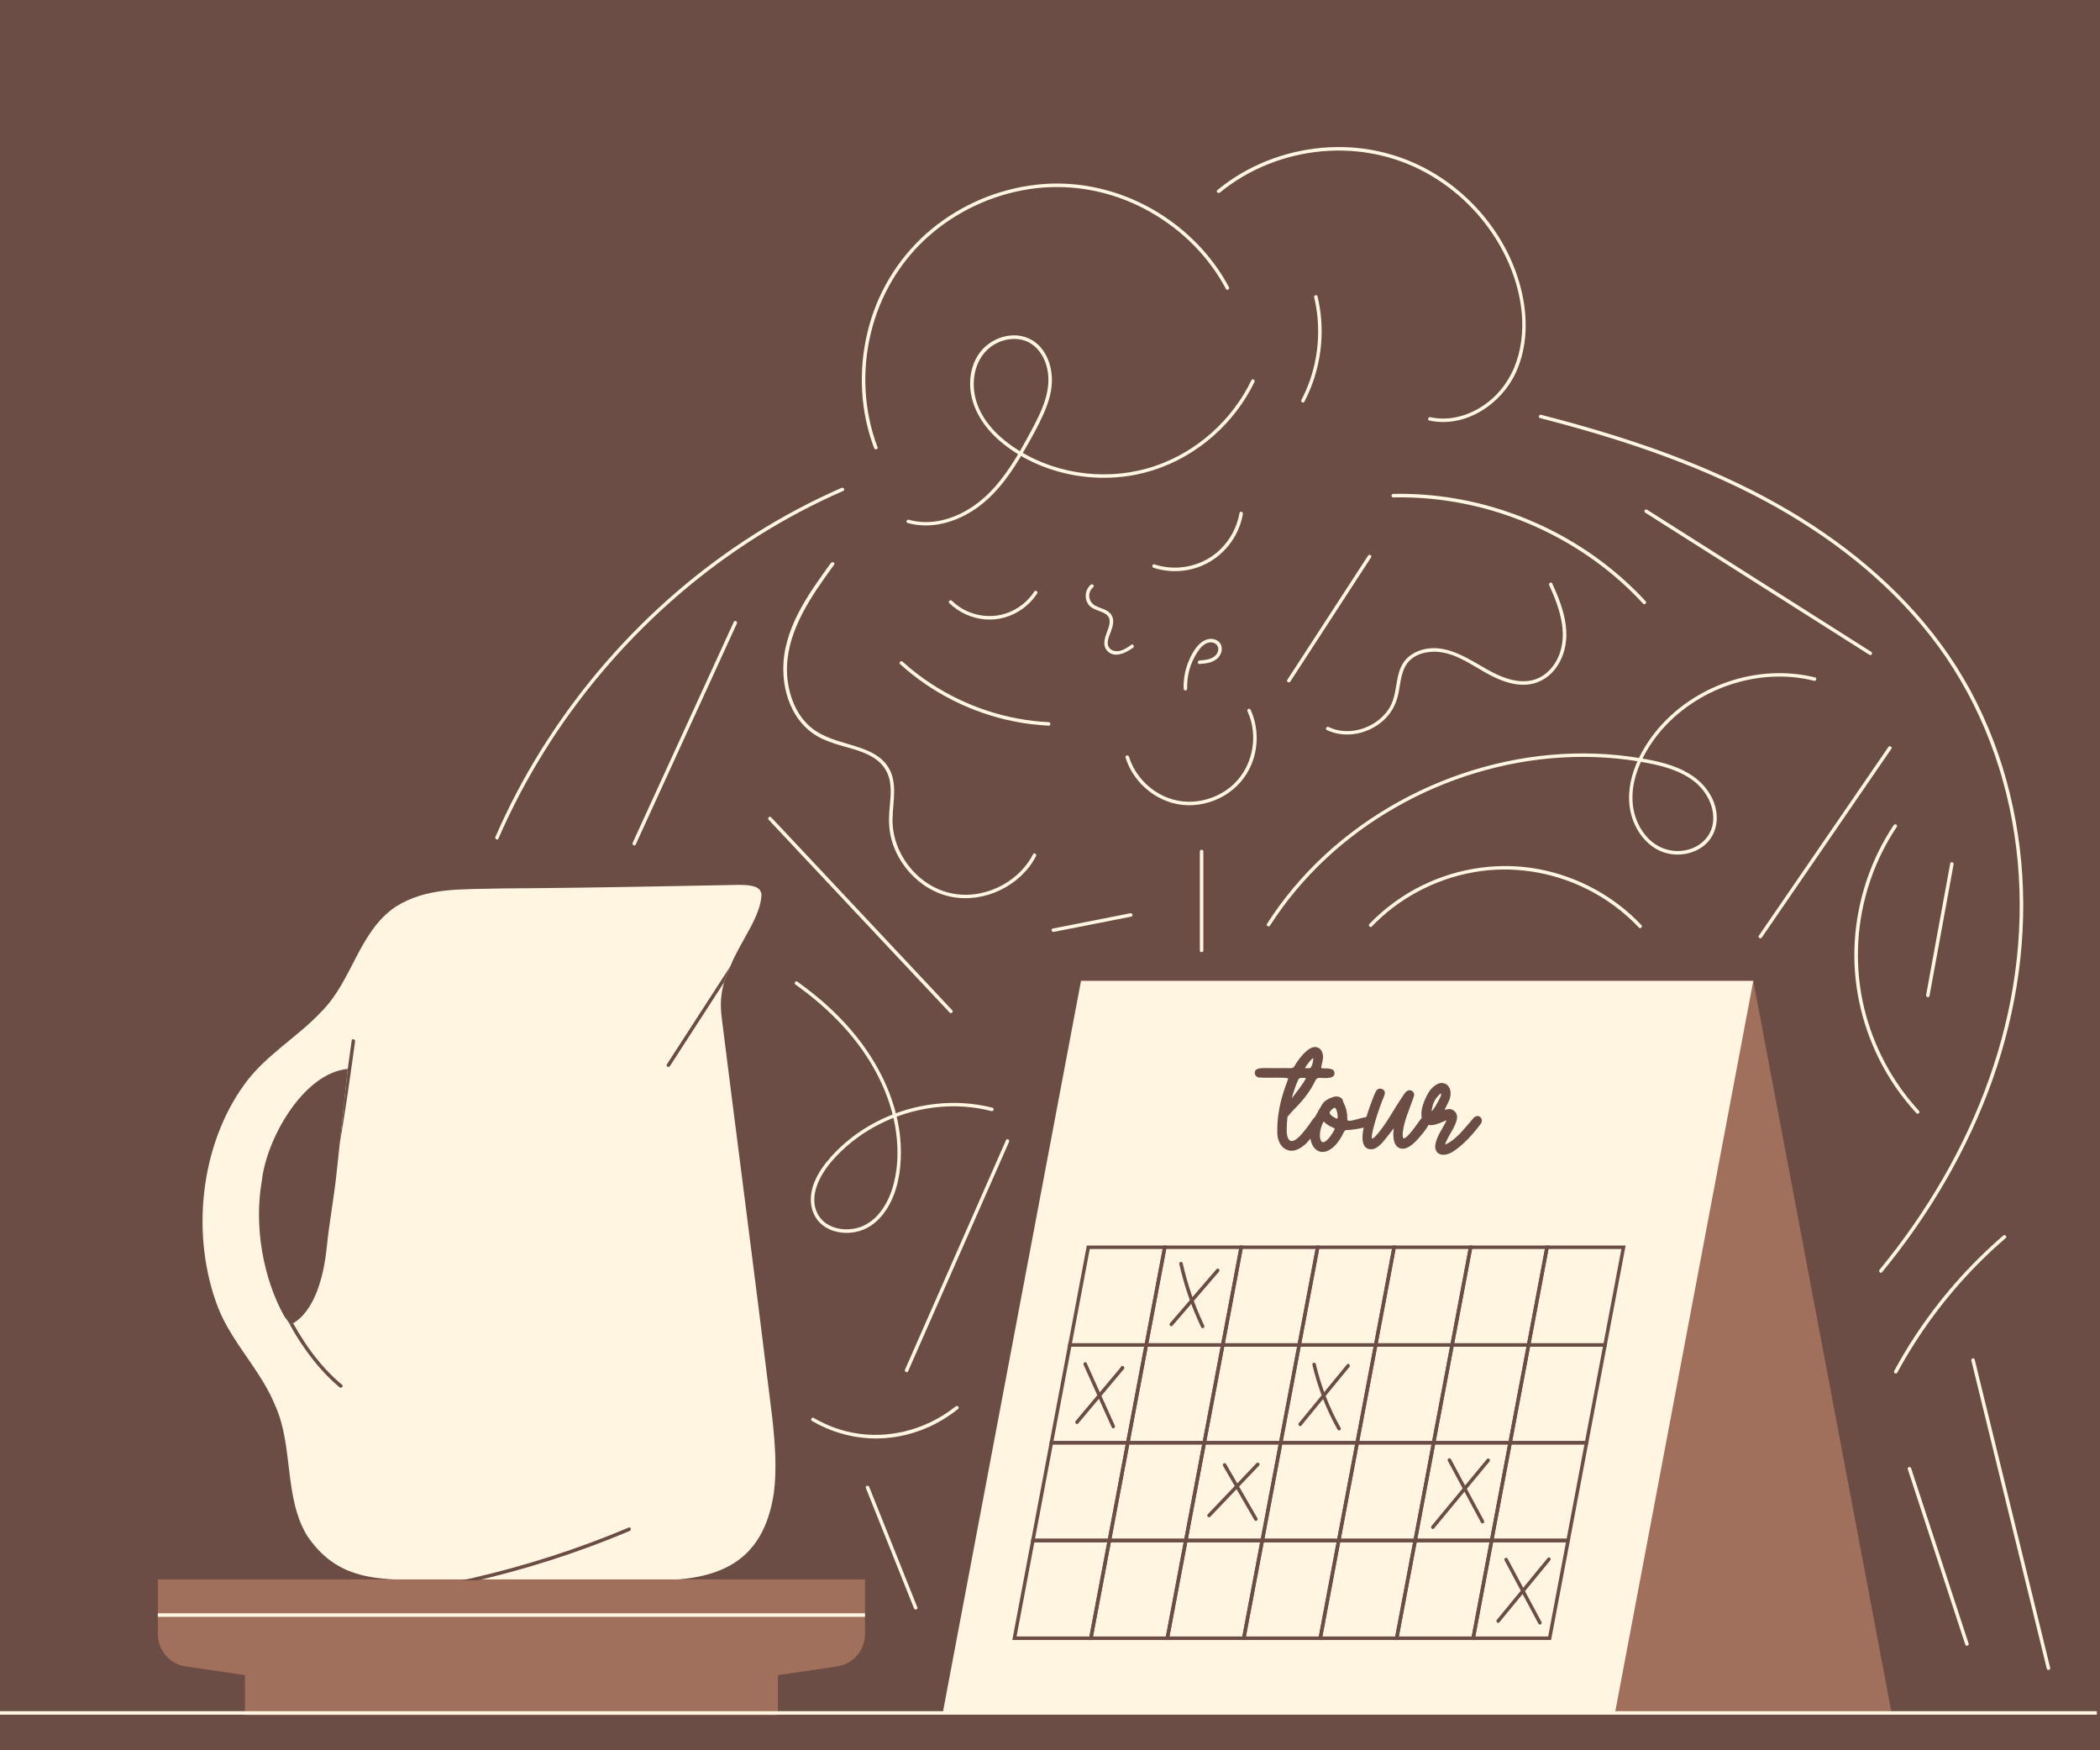 <?xml version="1.0" encoding="UTF-8"?>
<svg xmlns="http://www.w3.org/2000/svg" xmlns:xlink="http://www.w3.org/1999/xlink" version="1.1" viewBox="0 0 600 500">
  <defs>
    <style>
      .cls-1, .cls-2, .cls-3 {
        fill: none;
      }

      .cls-2 {
        stroke: #6b4d45;
      }

      .cls-2, .cls-3 {
        stroke-miterlimit: 10;
      }

      .cls-4 {
        fill: #fff5e0;
      }

      .cls-3 {
        stroke: #fff5e0;
      }

      .cls-5 {
        clip-path: url(#clippath-1);
      }

      .cls-6 {
        fill: #a1705c;
      }

      .cls-7 {
        fill: #6b4d45;
      }

      .cls-8 {
        clip-path: url(#clippath);
      }
    </style>
    <clipPath id="clippath">
      <path class="cls-1" d="M45.09,450.52v15.61c0,4.64,3.41,8.59,8,9.26l16.89,2.48v11.46h152.28v-11.46l16.89-2.48c4.6-.68,8-4.62,8-9.26v-15.61H45.09Z"/>
    </clipPath>
    <clipPath id="clippath-1">
      <path class="cls-1" d="M221.11,426.36c.88-6.67.32-14.08-.43-21.07-4.66-38.25-11.95-94.05-14.38-113.79-.83-5.72-.18-10.1,2.45-15.68,2.98-7.2,8.66-14.03,8.82-20.34-.27-2.16-2.53-2.69-6.42-2.7-10.26.17-32.13.64-45.81.8-7.26.1-14.61.17-21.89.22-12.18.31-21.53-.33-30.44,5.24-10.47,7.1-12.33,20.99-21,29.76-6.89,7.44-16.14,12.6-22.15,20.93-12.79,17.61-15.44,43.49-7.51,63.93,3.97,10,12.27,17.92,16.25,27.8,5.3,11.6,2.44,26.14,9.14,37.24,9.88,14.6,23.2,12.35,42.14,12.77,5.89,0,11.91,0,17.89,0,12.31,0,26.62.04,38.27-.04,19.59.31,32.03-5.2,35.05-24.85l.03-.2ZM81.32,376.18c-6.18-10.91-8.78-26.1-6.53-38.71,1.26-11.98,11.79-30.9,24.55-32.12,0,0,.01.33-3.27,30.61-.72,6.61-2.03,13.5-2.66,19.91-1.99,20.15-10.46,22.48-10.46,22.48l-1.62-2.17Z"/>
    </clipPath>
  </defs>
  <!-- Generator: Adobe Illustrator 28.6.0, SVG Export Plug-In . SVG Version: 1.2.0 Build 709)  -->
  <g>
    <g id="Fond_Couleur">
      <rect class="cls-7" x="-.12" width="600.23" height="500.12"/>
    </g>
    <g id="Illustrations">
      <path class="cls-4" d="M221.11,426.36c.88-6.67.32-14.08-.43-21.07-4.66-38.25-11.95-94.05-14.38-113.79-.83-5.72-.18-10.1,2.45-15.68,2.98-7.2,8.66-14.03,8.82-20.34-.27-2.16-2.53-2.69-6.42-2.7-10.26.17-32.13.64-45.81.8-7.26.1-14.61.17-21.89.22-12.18.31-21.53-.33-30.44,5.24-10.47,7.1-12.33,20.99-21,29.76-6.89,7.44-16.14,12.6-22.15,20.93-12.79,17.61-15.44,43.49-7.51,63.93,3.97,10,12.27,17.92,16.25,27.8,5.3,11.6,2.44,26.14,9.14,37.24,9.88,14.6,23.2,12.35,42.14,12.77,5.89,0,11.91,0,17.89,0,12.31,0,26.62.04,38.27-.04,19.59.31,32.03-5.2,35.05-24.85l.03-.2ZM81.32,376.18c-6.18-10.91-8.78-26.1-6.53-38.71,1.26-11.98,11.79-30.9,24.55-32.12,0,0,.01.33-3.27,30.61-.72,6.61-2.03,13.5-2.66,19.91-1.99,20.15-10.46,22.48-10.46,22.48l-1.62-2.17Z"/>
      <path class="cls-6" d="M45.09,451.18v15.61c0,4.64,3.41,8.59,8,9.26l16.89,2.48v11.46h152.28v-11.46l16.89-2.48c4.6-.68,8-4.62,8-9.26v-15.61H45.09Z"/>
      <g class="cls-8">
        <line class="cls-3" x1="39.52" y1="461.37" x2="253.91" y2="461.37"/>
      </g>
      <g class="cls-5">
        <g>
          <path class="cls-7" d="M78.09,368.59c3.38,8.15,7.82,16.03,13.71,22.64,1.62,1.82,3.35,3.52,5.23,5.07.49.41,1.2-.3.71-.71-6.69-5.53-11.7-12.96-15.62-20.63-1.11-2.17-2.13-4.39-3.07-6.64-.24-.59-1.21-.33-.96.27h0Z"/>
          <path class="cls-7" d="M213.3,268.87c-5.92,9.14-11.83,18.29-17.75,27.43-1.67,2.58-3.34,5.16-5.01,7.75-.35.54.51,1.04.86.5,5.92-9.14,11.83-18.29,17.75-27.43,1.67-2.58,3.34-5.16,5.01-7.75.35-.54-.51-1.04-.86-.5h0Z"/>
          <path class="cls-7" d="M122.74,454.32c15.26-2.76,30.28-6.82,44.85-12.14,4.14-1.51,8.24-3.13,12.31-4.84.58-.25.33-1.21-.27-.96-14.29,6.02-29.1,10.81-44.21,14.31-4.29.99-8.61,1.88-12.95,2.67-.63.11-.36,1.08.27.96h0Z"/>
          <path class="cls-7" d="M100.49,297.24c-1.35,9.73-2.71,19.47-4.37,29.15-.48,2.78-.98,5.56-1.5,8.33-.12.63.84.9.96.27,1.84-9.67,3.33-19.41,4.71-29.16.39-2.78.78-5.55,1.16-8.33.09-.63-.88-.9-.96-.27h0Z"/>
        </g>
      </g>
      <path class="cls-7" d="M389.39,362.2c-4.25,4.94-8.5,9.87-12.75,14.81-.42.49.29,1.2.71.71,4.25-4.94,8.5-9.87,12.75-14.81.42-.49-.29-1.2-.71-.71h0Z"/>
      <path class="cls-7" d="M379.18,360.83c1.35,5.99,3.36,11.8,6,17.34.28.58,1.14.07.86-.5-2.6-5.46-4.57-11.2-5.9-17.1-.14-.63-1.11-.36-.96.27h0Z"/>
      <path class="cls-7" d="M387.7,430.08c4.46-4.67,8.92-9.35,13.37-14.02.44-.47-.26-1.17-.71-.71-4.46,4.67-8.92,9.35-13.37,14.02-.44.47.26,1.17.71.71h0Z"/>
      <path class="cls-7" d="M391.17,416.11c2.87,4.96,5.73,9.91,8.6,14.87.32.56,1.19.05.86-.5-2.87-4.96-5.73-9.91-8.6-14.87-.32-.56-1.19-.05-.86.5h0Z"/>
      <path class="cls-7" d="M480.14,441.34c-4.64,5.65-9.29,11.3-13.93,16.95-.41.49.3,1.2.71.71,4.64-5.65,9.29-11.3,13.93-16.95.41-.49-.3-1.2-.71-.71h0Z"/>
      <path class="cls-7" d="M468.33,442.04c3.1,5.78,6.19,11.57,9.29,17.35.3.57,1.17.06.86-.5-3.1-5.78-6.19-11.57-9.29-17.35-.3-.57-1.17-.06-.86.5h0Z"/>
      <path class="cls-7" d="M363.62,389.74c.64,0,.64-1,0-1s-.64,1,0,1h0Z"/>
      <path class="cls-7" d="M363.3,388.91c-4.17,4.97-8.34,9.93-12.51,14.9-.41.49.29,1.2.71.71,4.17-4.97,8.34-9.93,12.51-14.9.41-.49-.29-1.2-.71-.71h0Z"/>
      <path class="cls-7" d="M352.96,388.45c2.57,5.72,5.15,11.44,7.72,17.16.26.59,1.13.08.86-.5-2.57-5.72-5.15-11.44-7.72-17.16-.26-.59-1.13-.08-.86.5h0Z"/>
      <polygon class="cls-6" points="308.86 280.21 500.94 280.21 540.45 489.31 348.37 489.31 308.86 280.21"/>
      <line class="cls-3" y1="489.33" x2="599.1" y2="489.33"/>
      <polygon class="cls-4" points="500.94 280.21 308.86 280.21 269.36 489.31 461.43 489.31 500.94 280.21"/>
      <g>
        <polygon class="cls-2" points="327.51 384.22 305.67 384.22 310.94 356.3 332.79 356.3 327.51 384.22"/>
        <polygon class="cls-2" points="349.36 384.22 327.51 384.22 332.79 356.3 354.63 356.3 349.36 384.22"/>
        <polygon class="cls-2" points="371.2 384.22 349.36 384.22 354.63 356.3 376.48 356.3 371.2 384.22"/>
        <polygon class="cls-2" points="393.05 384.22 371.2 384.22 376.48 356.3 398.32 356.3 393.05 384.22"/>
        <polygon class="cls-2" points="414.89 384.22 393.05 384.22 398.32 356.3 420.17 356.3 414.89 384.22"/>
        <polygon class="cls-2" points="436.74 384.22 414.89 384.22 420.17 356.3 442.01 356.3 436.74 384.22"/>
        <polygon class="cls-2" points="458.58 384.22 436.74 384.22 442.01 356.3 463.86 356.3 458.58 384.22"/>
        <polygon class="cls-2" points="322.23 412.14 300.39 412.14 305.67 384.22 327.51 384.22 322.23 412.14"/>
        <polygon class="cls-2" points="344.08 412.14 322.23 412.14 327.51 384.22 349.36 384.22 344.08 412.14"/>
        <polygon class="cls-2" points="365.92 412.14 344.08 412.14 349.36 384.22 371.2 384.22 365.92 412.14"/>
        <polygon class="cls-2" points="387.77 412.14 365.92 412.14 371.2 384.22 393.05 384.22 387.77 412.14"/>
        <polygon class="cls-2" points="409.61 412.14 387.77 412.14 393.05 384.22 414.89 384.22 409.61 412.14"/>
        <polygon class="cls-2" points="431.46 412.14 409.61 412.14 414.89 384.22 436.74 384.22 431.46 412.14"/>
        <polygon class="cls-2" points="453.3 412.14 431.46 412.14 436.74 384.22 458.58 384.22 453.3 412.14"/>
        <polygon class="cls-2" points="316.96 440.07 295.11 440.07 300.39 412.14 322.23 412.14 316.96 440.07"/>
        <polygon class="cls-2" points="338.8 440.07 316.96 440.07 322.23 412.14 344.08 412.14 338.8 440.07"/>
        <polygon class="cls-2" points="360.65 440.07 338.8 440.07 344.08 412.14 365.92 412.14 360.65 440.07"/>
        <polygon class="cls-2" points="382.49 440.07 360.65 440.07 365.92 412.14 387.77 412.14 382.49 440.07"/>
        <polygon class="cls-2" points="404.34 440.07 382.49 440.07 387.77 412.14 409.61 412.14 404.34 440.07"/>
        <polygon class="cls-2" points="426.18 440.07 404.34 440.07 409.61 412.14 431.46 412.14 426.18 440.07"/>
        <polygon class="cls-2" points="448.03 440.07 426.18 440.07 431.46 412.14 453.3 412.14 448.03 440.07"/>
        <polygon class="cls-2" points="311.68 467.99 289.84 467.99 295.11 440.07 316.96 440.07 311.68 467.99"/>
        <polygon class="cls-2" points="333.53 467.99 311.68 467.99 316.96 440.07 338.8 440.07 333.53 467.99"/>
        <polygon class="cls-2" points="355.37 467.99 333.53 467.99 338.8 440.07 360.65 440.07 355.37 467.99"/>
        <polygon class="cls-2" points="377.22 467.99 355.37 467.99 360.65 440.07 382.49 440.07 377.22 467.99"/>
        <polygon class="cls-2" points="399.06 467.99 377.22 467.99 382.49 440.07 404.34 440.07 399.06 467.99"/>
        <polygon class="cls-2" points="420.91 467.99 399.06 467.99 404.34 440.07 426.18 440.07 420.91 467.99"/>
        <polygon class="cls-2" points="442.75 467.99 420.91 467.99 426.18 440.07 448.03 440.07 442.75 467.99"/>
      </g>
      <path class="cls-7" d="M347.58,362.55c-4.43,5.15-8.86,10.29-13.29,15.44-.42.49.29,1.2.71.71,4.43-5.15,8.86-10.29,13.29-15.44.42-.49-.29-1.2-.71-.71h0Z"/>
      <path class="cls-7" d="M336.95,361.1c1.4,6.24,3.5,12.3,6.25,18.07.28.58,1.14.07.86-.5-2.71-5.69-4.77-11.68-6.15-17.83-.14-.63-1.11-.36-.96.27h0Z"/>
      <path class="cls-7" d="M371.81,407.24c4.58-5.59,9.17-11.17,13.75-16.76.41-.49-.3-1.21-.71-.71-4.58,5.59-9.17,11.17-13.75,16.76-.41.49.3,1.21.71.71h0Z"/>
      <path class="cls-7" d="M374.97,389.89c1.52,6.47,3.95,12.71,7.2,18.51.31.56,1.18.06.86-.5-3.21-5.73-5.6-11.88-7.1-18.27-.15-.63-1.11-.36-.96.27h0Z"/>
      <path class="cls-7" d="M345.79,433.29c4.65-4.87,9.29-9.75,13.94-14.62.44-.47-.26-1.17-.71-.71-4.65,4.87-9.29,9.75-13.94,14.62-.44.47.26,1.17.71.71h0Z"/>
      <path class="cls-7" d="M349.44,418.72c2.99,5.17,5.98,10.33,8.96,15.5.32.56,1.19.05.86-.5-2.99-5.17-5.98-10.33-8.96-15.5-.32-.56-1.19-.05-.86.5h0Z"/>
      <path class="cls-7" d="M424.86,416.79c-5.28,6.38-10.57,12.75-15.85,19.13-.41.49.3,1.2.71.71,5.28-6.38,10.57-12.75,15.85-19.13.41-.49-.3-1.2-.71-.71h0Z"/>
      <path class="cls-7" d="M413.68,417.33c3.15,5.87,6.3,11.73,9.46,17.6.3.57,1.17.06.86-.5-3.15-5.87-6.3-11.73-9.46-17.6-.3-.57-1.17-.06-.86.5h0Z"/>
      <path class="cls-7" d="M442.2,445.06c-4.84,5.89-9.68,11.78-14.52,17.67-.41.49.3,1.2.71.71,4.84-5.89,9.68-11.78,14.52-17.67.41-.49-.3-1.2-.71-.71h0Z"/>
      <path class="cls-7" d="M429.88,445.75c3.23,6.03,6.45,12.06,9.68,18.09.3.57,1.17.06.86-.5-3.23-6.03-6.45-12.06-9.68-18.09-.3-.57-1.17-.06-.86.5h0Z"/>
      <path class="cls-7" d="M320.7,391.23c.64,0,.64-1,0-1s-.64,1,0,1h0Z"/>
      <path class="cls-7" d="M320.38,390.4c-4.35,5.18-8.69,10.36-13.04,15.53-.41.49.29,1.2.71.71,4.35-5.18,8.69-10.36,13.04-15.53.41-.49-.29-1.2-.71-.71h0Z"/>
      <path class="cls-7" d="M309.61,389.89c2.68,5.96,5.37,11.92,8.05,17.88.26.59,1.13.08.86-.5-2.68-5.96-5.37-11.92-8.05-17.88-.26-.59-1.13-.08-.86.5h0Z"/>
      <path class="cls-4" d="M271.26,172.31c2.74,2.67,6.39,4.31,10.2,4.63s7.5-.78,10.55-2.93c1.72-1.22,3.19-2.74,4.34-4.5.35-.54-.51-1.04-.86-.5-1.9,2.93-4.81,5.15-8.13,6.24-3.35,1.1-6.98.95-10.27-.33-1.91-.74-3.66-1.88-5.13-3.31-.46-.45-1.17.26-.71.71h0Z"/>
      <path class="cls-4" d="M311.64,167.05c-1.54,1.26-1.88,3.68-.84,5.37,1.17,1.9,3.54,1.87,5.21,3.06,1.82,1.29.83,3.57.21,5.24-.61,1.66-1.25,3.7.11,5.18,2.12,2.31,5.36.57,7.4-.84.52-.37.03-1.23-.5-.86-1.05.73-2.15,1.52-3.44,1.76-1.01.19-2.25-.04-2.88-.93-.99-1.38.02-3.32.51-4.69.54-1.48,1.06-3.25.12-4.69-1.06-1.62-3.12-1.79-4.69-2.67-1.92-1.07-2.25-3.8-.51-5.22.5-.41-.21-1.11-.71-.71h0Z"/>
      <path class="cls-4" d="M259.35,149.41c6.75,1.88,13.94-.25,19.55-4.17,6.05-4.23,10.3-10.5,13.91-16.83,1.89-3.3,3.79-6.65,5.33-10.14s2.58-6.89,2.39-10.55c-.16-3.01-1.13-6.04-3.09-8.37s-4.76-3.58-7.75-3.56c-2.92.02-5.8,1.17-8.01,3.07-2.44,2.09-3.88,5.16-4.33,8.31-1,6.99,2.49,13.49,7.54,18.1,5.19,4.75,11.8,8,18.59,9.73,6.89,1.76,14.17,1.97,21.15.58,6.54-1.31,12.77-4.09,18.18-7.98,5.31-3.82,9.87-8.69,13.3-14.27.84-1.37,1.61-2.78,2.31-4.23.28-.58-.58-1.08-.86-.5-5.45,11.3-15.43,20.34-27.31,24.44-12.79,4.41-27.47,2.84-39-4.25-5.59-3.44-10.87-8.41-12.53-14.98-1.54-6.12.38-13.22,6.47-15.98,2.53-1.15,5.58-1.42,8.17-.31,2.77,1.18,4.64,3.76,5.52,6.57,2.16,6.85-1.34,13.6-4.53,19.5-3.37,6.23-6.92,12.53-12.03,17.52-4.76,4.65-11.17,8.08-17.95,8.03-1.61-.01-3.2-.24-4.74-.67-.62-.17-.89.79-.27.96h0Z"/>
      <path class="cls-4" d="M329.58,162.2c4.38,1.42,9.23,1.26,13.51-.46,4.01-1.61,7.37-4.54,9.56-8.26,1.22-2.05,2.06-4.32,2.46-6.67.11-.63-.85-.9-.96-.27-.69,3.99-2.65,7.68-5.57,10.49-3.08,2.97-7.17,4.75-11.43,5.07-2.47.19-4.94-.11-7.3-.87-.61-.2-.88.77-.27.96h0Z"/>
      <path class="cls-4" d="M339.19,196.75c-.12-3.64.85-7.26,2.83-10.31.86-1.32,2.09-2.89,3.82-2.94,1.7-.05,2.78,1.41,1.98,2.98-.95,1.86-3.27,2.06-5.11,2.2-.64.05-.64,1.05,0,1,1.98-.15,4.25-.38,5.57-2.07,1.1-1.41,1.19-3.53-.44-4.58s-3.61-.42-4.94.77c-1.57,1.41-2.64,3.46-3.41,5.39-.95,2.4-1.39,4.99-1.3,7.57.02.64,1.02.64,1,0h0Z"/>
      <path class="cls-4" d="M372.68,114.75c3.74-7.14,5.42-15.32,4.81-23.36-.17-2.26-.53-4.51-1.05-6.72-.15-.63-1.11-.36-.96.27,1.81,7.61,1.44,15.67-1.01,23.09-.71,2.14-1.59,4.22-2.64,6.21-.3.57.56,1.08.86.5h0Z"/>
      <path class="cls-4" d="M250.72,127.75c-3.93-10.35-4.5-21.84-1.91-32.59,2.58-10.7,8.29-20.45,16.56-27.74,8.06-7.11,18.2-11.81,28.82-13.41,10.54-1.59,21.36.13,30.97,4.73,9.42,4.51,17.62,11.62,23.19,20.48.68,1.08,1.32,2.19,1.92,3.32.3.57,1.17.06.86-.5-5.03-9.45-12.91-17.26-22.23-22.48-9.36-5.24-20.13-7.8-30.84-6.98-10.88.83-21.5,4.9-30.18,11.51-8.92,6.78-15.5,16.14-18.91,26.82-3.41,10.68-3.69,22.41-.53,33.18.39,1.33.83,2.64,1.32,3.93.23.6,1.19.34.96-.27h0Z"/>
      <path class="cls-4" d="M348.54,55.01c8.25-6.78,18.61-10.85,29.23-11.79,10.32-.92,20.72,1.17,29.79,6.19,8.66,4.79,15.97,11.99,20.88,20.57,5.32,9.29,8.2,20.82,5.42,31.38-1.34,5.09-4.06,9.66-8.12,13.05-3.74,3.12-8.52,5.16-13.44,5.16-1.23,0-2.44-.13-3.64-.39-.63-.14-.9.83-.27.96,10.19,2.2,20.47-4.56,24.68-13.66,4.83-10.44,3-22.85-1.7-33-4.28-9.22-11.23-17.15-19.69-22.74-8.87-5.86-19.34-8.91-29.98-8.73-10.9.18-21.79,3.59-30.72,9.88-1.08.76-2.14,1.57-3.16,2.41-.5.41.21,1.11.71.71h0Z"/>
      <path class="cls-4" d="M231.99,405.92c5,2.92,10.63,4.65,16.42,4.96,5.73.3,11.48-.81,16.72-3.13,3.1-1.37,5.99-3.17,8.64-5.28.5-.4-.21-1.1-.71-.71-8.86,7.07-20.65,9.92-31.68,7.01-3.12-.83-6.1-2.09-8.88-3.71-.56-.33-1.06.54-.5.86h0Z"/>
      <path class="cls-4" d="M440.04,119.44c22.15,5.72,44.1,12.85,64.31,23.72,17.87,9.61,34.36,22.24,46.98,38.24,12.99,16.46,21.06,36.29,24.21,56.96,3.18,20.87,1.28,42.25-4.8,62.43s-16.06,38.84-28.67,55.53c-1.64,2.17-3.33,4.3-5.05,6.41-.41.49.3,1.2.71.71,13.46-16.39,24.41-34.91,31.53-54.92,7.08-19.92,10.18-41.21,8.24-62.29-1.93-20.96-8.71-41.56-20.63-58.98-11.6-16.93-27.51-30.55-45.07-41.01-19.61-11.69-41.29-19.48-63.22-25.54-2.75-.76-5.5-1.49-8.27-2.2-.62-.16-.89.8-.27.96h0Z"/>
      <path class="cls-4" d="M518.6,193.52c-8.29-2.05-17.1-1.47-25.14,1.33-7.99,2.78-15.28,7.72-20.56,14.36-5.73,7.21-9.86,17.26-5.86,26.24,1.68,3.77,4.83,7.07,8.88,8.21,3.62,1.02,7.78.34,10.78-1.97,3.24-2.5,4.37-6.62,3.54-10.55-.93-4.38-3.93-7.92-7.71-10.17-4.14-2.48-8.97-3.55-13.68-4.35-4.24-.72-8.52-1.16-12.82-1.32-8.69-.33-17.42.48-25.92,2.3-8.48,1.82-16.75,4.65-24.58,8.39s-15.21,8.39-21.94,13.85c-6.75,5.48-12.82,11.8-17.97,18.8-1.26,1.72-2.46,3.47-3.61,5.27-.35.54.52,1.05.86.5,4.48-7.01,9.86-13.41,15.93-19.09,6.08-5.68,12.83-10.61,20.05-14.73,7.23-4.13,14.93-7.43,22.9-9.82,7.96-2.39,16.19-3.89,24.48-4.37,8.33-.49,16.73.02,24.92,1.65,4.6.92,9.33,2.29,13.05,5.29,3.25,2.62,5.53,6.75,5.29,11-.23,4.11-3.16,7.27-7.05,8.35-3.83,1.06-7.88.09-10.83-2.55-3.19-2.85-4.98-7.13-5.17-11.37-.24-5.06,1.52-10,4.05-14.31,4.2-7.17,10.66-12.84,18.08-16.5,7.34-3.62,15.67-5.27,23.83-4.5,2,.19,3.98.53,5.92,1.02.62.15.89-.81.27-.96h0Z"/>
      <path class="cls-4" d="M368.66,194.7c5.99-9.22,11.98-18.43,17.98-27.65,1.7-2.61,3.39-5.22,5.09-7.82.35-.54-.51-1.04-.86-.5-5.99,9.22-11.98,18.43-17.98,27.65-1.7,2.61-3.39,5.22-5.09,7.82-.35.54.51,1.04.86.5h0Z"/>
      <path class="cls-4" d="M299.62,206.3c-11.94-.58-23.66-4.46-33.65-11.02-2.86-1.88-5.56-3.97-8.09-6.27-.48-.43-1.19.27-.71.71,9.04,8.19,20.29,13.87,32.24,16.3,3.36.69,6.78,1.11,10.21,1.28.64.03.64-.97,0-1h0Z"/>
      <path class="cls-4" d="M237.43,160.78c-6.5,8.95-13.72,18.93-13.63,30.5.03,4.64,1.19,9.39,3.75,13.3,1.24,1.89,2.79,3.56,4.63,4.88s3.95,2.18,6.08,2.9c4.13,1.38,8.84,2.09,12.37,4.82,1.93,1.5,3.17,3.59,3.61,5.99.54,2.92.04,5.94-.16,8.87-.18,2.57-.07,5.11.59,7.61.61,2.33,1.61,4.57,2.92,6.59,2.62,4.04,6.45,7.29,10.96,9.02,9.04,3.47,19.82-.13,25.59-7.74.71-.93,1.33-1.93,1.87-2.97.29-.57-.57-1.08-.86-.5-4.35,8.43-14.7,13.27-23.95,11-9.35-2.3-16.35-11.47-16.19-21.07.09-5.23,1.72-11.08-1.78-15.62-2.59-3.36-6.91-4.63-10.81-5.78-4.29-1.26-8.6-2.51-11.82-5.79s-4.98-7.77-5.55-12.27c-1.4-11.05,4.6-21.03,10.74-29.68.84-1.18,1.69-2.36,2.54-3.53.38-.52-.49-1.02-.86-.5h0Z"/>
      <path class="cls-4" d="M321.58,216.4c2.36,7.68,9.69,13.45,17.77,13.63,4.11.09,8.26-1.18,11.63-3.52,3.45-2.39,5.97-5.86,7.2-9.87,1.4-4.57,1.11-9.59-.89-13.93-.27-.58-1.13-.08-.86.5,3.39,7.34,1.36,16.56-4.93,21.67-3.02,2.45-6.86,3.92-10.74,4.13-3.82.21-7.57-.87-10.75-2.98-3.51-2.33-6.22-5.85-7.46-9.89-.19-.61-1.15-.35-.96.27h0Z"/>
      <path class="cls-4" d="M398.06,142.1c10.4-.23,20.81,1.34,30.71,4.52,9.9,3.18,19.28,7.97,27.66,14.15,4.71,3.47,9.08,7.39,13.04,11.69.44.47,1.14-.23.71-.71-7.13-7.74-15.59-14.22-24.86-19.19-9.24-4.95-19.29-8.42-29.63-10.17-5.82-.98-11.73-1.43-17.63-1.3-.64.01-.64,1.01,0,1h0Z"/>
      <path class="cls-4" d="M379.09,208.55c5.42,2.59,12.12,1.08,16.41-2.97,2.34-2.21,3.62-4.98,4.17-8.11.63-3.55.9-7.52,4.2-9.68,2.72-1.78,6.31-1.95,9.39-1.17,3.94,1.01,7.37,3.36,10.87,5.35,3.48,1.98,7.35,3.74,11.43,3.64,3.52-.08,6.65-1.74,8.79-4.52,2.03-2.64,3.09-5.99,3.18-9.31.1-4.25-1.18-8.38-2.79-12.27-.4-.96-.82-1.91-1.25-2.85-.27-.58-1.13-.08-.86.5,3.09,6.78,5.95,14.98,1.84,21.98-1.75,2.98-4.65,5.12-8.15,5.42-4.01.34-7.87-1.33-11.29-3.25-5.93-3.32-12.55-8.04-19.66-5.37-1.38.52-2.66,1.3-3.65,2.4-1.16,1.28-1.83,2.89-2.23,4.56-.79,3.28-.79,6.68-2.69,9.61-3.12,4.82-9.58,7.42-15.16,5.93-.7-.19-1.38-.44-2.03-.75-.58-.28-1.09.59-.5.86h0Z"/>
      <path class="cls-4" d="M342.81,243.23c0,9.43,0,18.86,0,28.29,0,.64,1,.64,1,0,0-9.43,0-18.86,0-28.29,0-.64-1-.64-1,0h0Z"/>
      <path class="cls-4" d="M301.08,266.21c7.38-1.45,14.75-2.91,22.13-4.36.63-.12.36-1.09-.27-.96-7.38,1.45-14.75,2.91-22.13,4.36-.63.12-.36,1.09.27.96h0Z"/>
      <path class="cls-4" d="M542.07,392.14c6.15-11.36,13.9-21.83,22.99-31.01,2.57-2.59,5.24-5.08,8.01-7.46.49-.42-.22-1.13-.71-.71-9.85,8.48-18.49,18.36-25.57,29.26-1.99,3.06-3.85,6.2-5.59,9.41-.31.57.56,1.07.86.5h0Z"/>
      <path class="cls-4" d="M563.24,388.64c2.81,11.48,5.62,22.96,8.43,34.45,2.79,11.4,5.58,22.8,8.38,34.2,1.58,6.47,3.17,12.94,4.75,19.41.15.62,1.12.36.96-.27-2.81-11.48-5.62-22.96-8.43-34.45-2.79-11.4-5.58-22.8-8.38-34.2-1.58-6.47-3.17-12.94-4.75-19.41-.15-.62-1.12-.36-.96.27h0Z"/>
      <path class="cls-4" d="M227.31,281.27c9.74,6.98,18.31,15.63,23.72,26.43,2.52,5.04,4.33,10.48,5.04,16.08.69,5.4.45,11.1-1.3,16.29-1.57,4.67-4.74,9.32-9.73,10.69-4.08,1.12-9.22.06-11.37-3.9-2.76-5.08.6-11.2,3.94-15.09,3.37-3.93,7.47-7.21,11.98-9.73,9.03-5.05,19.81-7.12,30.04-5.41,1.23.2,2.44.46,3.65.77.62.16.89-.8.27-.96-10.53-2.69-21.86-1.35-31.65,3.29-4.86,2.3-9.34,5.44-13.11,9.28-3.77,3.84-7.69,9.17-7.06,14.88.26,2.4,1.41,4.63,3.32,6.12,1.78,1.39,4.01,2.07,6.25,2.17,2.31.11,4.67-.41,6.69-1.54,2.25-1.25,4.09-3.22,5.45-5.39,3.01-4.78,3.98-10.7,3.96-16.26-.02-5.82-1.27-11.6-3.4-17.01-4.52-11.51-12.67-21.07-22.32-28.65-1.27-1-2.57-1.97-3.88-2.91-.52-.38-1.02.49-.5.86h0Z"/>
      <path class="cls-4" d="M287.44,325.69c-3.75,8.53-7.51,17.05-11.26,25.58s-7.51,17.05-11.26,25.58c-2.11,4.8-4.22,9.59-6.33,14.39-.26.58.6,1.09.86.5,3.75-8.53,7.51-17.05,11.26-25.58s7.51-17.05,11.26-25.58c2.11-4.8,4.22-9.59,6.33-14.39.26-.58-.6-1.09-.86-.5h0Z"/>
      <path class="cls-4" d="M219.62,234.18c6.71,7.15,13.43,14.3,20.14,21.46,6.74,7.18,13.49,14.36,20.23,21.55,3.78,4.03,7.57,8.06,11.35,12.09.44.47,1.15-.24.71-.71-6.71-7.15-13.43-14.3-20.14-21.46-6.74-7.18-13.49-14.36-20.23-21.55l-11.35-12.09c-.44-.47-1.15.24-.71.71h0Z"/>
      <path class="cls-4" d="M209.67,177.62c-3.76,8.21-7.52,16.43-11.28,24.64s-7.52,16.43-11.28,24.64c-2.11,4.62-4.23,9.24-6.34,13.85-.27.58.6,1.09.86.5,3.76-8.21,7.52-16.43,11.28-24.64,3.76-8.21,7.52-16.43,11.28-24.64,2.11-4.62,4.23-9.24,6.34-13.85.27-.58-.6-1.09-.86-.5h0Z"/>
      <path class="cls-4" d="M539.53,213.4c-4.8,7-9.61,13.99-14.41,20.99-4.83,7.03-9.66,14.06-14.48,21.09-2.71,3.94-5.42,7.89-8.12,11.83-.37.53.5,1.03.86.5,4.8-7,9.61-13.99,14.41-20.99,4.83-7.03,9.66-14.06,14.48-21.09,2.71-3.94,5.42-7.89,8.12-11.83.37-.53-.5-1.03-.86-.5h0Z"/>
      <path class="cls-4" d="M541.07,235.69c-6.57,9.84-10.42,21.41-11.14,33.22-.7,11.5,1.73,23.07,6.83,33.39,2.82,5.72,6.47,11.02,10.79,15.71.44.47,1.14-.23.71-.71-7.61-8.24-13.01-18.44-15.64-29.34-2.71-11.21-2.31-23.05,1-34.09,1.88-6.27,4.68-12.23,8.32-17.67.36-.54-.51-1.04-.86-.5h0Z"/>
      <path class="cls-4" d="M551.28,284.51c1.79-9.75,3.57-19.49,5.36-29.24.51-2.78,1.02-5.57,1.53-8.35.12-.63-.85-.9-.96-.27-1.79,9.75-3.57,19.49-5.36,29.24l-1.53,8.35c-.12.63.85.9.96.27h0Z"/>
      <path class="cls-4" d="M470.08,146.46c8.32,5.28,16.64,10.56,24.97,15.83,8.32,5.28,16.64,10.56,24.97,15.83,4.71,2.98,9.41,5.97,14.12,8.95.55.35,1.05-.52.5-.86-8.32-5.28-16.64-10.56-24.97-15.83s-16.64-10.56-24.97-15.83c-4.71-2.98-9.41-5.97-14.12-8.95-.55-.35-1.05.52-.5.86h0Z"/>
      <path class="cls-4" d="M391.96,264.66c7.72-8.07,18.02-13.51,29-15.48,10.97-1.97,22.4-.2,32.36,4.75,5.59,2.78,10.67,6.52,14.95,11.06.44.47,1.15-.24.71-.71-7.75-8.24-18.15-13.87-29.25-15.98s-22.82-.46-33.06,4.48c-5.75,2.77-11,6.56-15.42,11.18-.44.47.26,1.17.71.71h0Z"/>
      <path class="cls-4" d="M247.38,425.03c3.57,8.93,7.14,17.87,10.71,26.8,1.02,2.54,2.03,5.08,3.05,7.62.24.59,1.2.33.96-.27-3.57-8.93-7.14-17.87-10.71-26.8-1.02-2.54-2.03-5.08-3.05-7.62-.24-.59-1.2-.33-.96.27h0Z"/>
      <path class="cls-4" d="M142.4,239.58c3.71-8.53,8.05-16.79,12.96-24.7,4.92-7.93,10.42-15.5,16.43-22.64,6-7.12,12.5-13.82,19.44-20.02,6.96-6.21,14.37-11.92,22.16-17.04s15.93-9.65,24.39-13.53c1.05-.48,2.11-.95,3.17-1.42.59-.26.08-1.12-.5-.86-8.59,3.75-16.89,8.16-24.8,13.17-7.9,5-15.42,10.59-22.5,16.69-7.08,6.1-13.72,12.7-19.86,19.75-6.12,7.03-11.75,14.49-16.82,22.32-5.09,7.86-9.62,16.1-13.51,24.62-.48,1.05-.95,2.11-1.41,3.16-.25.58.61,1.09.86.5h0Z"/>
      <path class="cls-4" d="M545.08,419.7c4.27,13.02,8.53,26.03,12.8,39.05,1.21,3.68,2.41,7.36,3.62,11.04.2.61,1.17.35.96-.27-4.27-13.02-8.53-26.03-12.8-39.05-1.21-3.68-2.41-7.36-3.62-11.04-.2-.61-1.17-.35-.96.27h0Z"/>
      <g>
        <path class="cls-7" d="M364.96,323.88c-.12-3.06.24-6.32,1.18-9.94.81-3.06,1.91-5.54,1.91-5.83,0-.49-7.9-.04-8.68-.37-.61-.29-.86-.73-.86-1.26,0-1.67,2.36-1.34,5.13-1.34,3.26,0,4.28-.04,5.01,0,.65.04.98-.16,1.3-.73,1.1-1.96,3.22-4.52,4.85-5.13,1.18-.45,2.36,0,2.85,1.06.65,1.43.33,2.2-.12,4.28-.08.49-.04.57.45.57,1.87,0,3.22.08,3.3,1.3.12,1.67-2.2,1.51-4.2,1.43-.61-.04-.98.16-1.26.77-.82,1.71-1.87,3.38-3.14,4.97-2,2.49-4.77,4.93-4.85,5.54-.24,2.73-.41,5.05.29,6.15.37.61.9.77,1.55.49,1.59-.73,2.97-2.73,4.32-4.48,1.26-1.83,1.79-2.97,3.1-2.28.53.29.77.94.57,1.55-.29.82-3.58,5.26-4.73,6.27-1.18,1.02-2.57,1.83-3.87,1.83-2.45,0-3.99-2.24-4.12-4.85ZM373.07,307.99c0-.08-.69-.08-.9-.08-.81,0-1.02.08-1.22.49-.86,1.91-1.34,3.38-1.87,5.34,0,0,3.99-5.01,3.99-5.75ZM375.23,302.41c0-.69-2.12,2.12-2.36,2.61,0,.16.29.16,1.34.12.65-.12,1.02-2.08,1.02-2.73Z"/>
        <path class="cls-7" d="M374.33,324.32c0-3.18,1.43-5.38,3.46-8.88.73-1.22,2.69-2.04,3.71-2.2,1.22-.16,2.24.61,2.24,1.43,0,.16.12.29.16.37.61,1.22,1.02,2.53,1.02,4.07,0,.45,0,.81.08.9.9.9,6.76-2.32,7.54-.29.16.41.08.77-.2,1.26-.53.86-5.38,1.83-7.5,1.83-.45,0-.69.16-.9.61-.45,1.02-1.02,1.96-1.75,2.93-1.02,1.38-2.69,2.73-4.28,2.73-2.24,0-3.58-2.32-3.58-4.77ZM381.26,322.74c.12-.25.12-.41-.2-.53-.94-.37-1.92-.9-2.69-1.67-.2-.2-.2-.16-.33.08-.9,1.79-1.26,4.2-.57,5.34.24.37.45.41.9.25.9-.29,2.24-2.2,2.89-3.46ZM381.38,316.46c-.37,0-1.02.57-1.3.98-.24.33-.24.53,0,.86.41.57,1.1.9,1.83,1.26.65.33.08-3.1-.53-3.1Z"/>
        <path class="cls-7" d="M389.49,322.78c.45-2.28,1.1-4.52,1.96-6.88.53-1.51,1.39-3.75,1.79-4.32.41-.61,1.14-.73,1.71-.45,1.3.65.61,1.75-.16,3.63-1.55,4.07-3.58,10.92-2.61,10.51.94-.53,3.1-3.42,4.24-5.21.65-1.02,2.44-3.99,2.69-4.36l2-3.06c.49-.81,1.34-1.51,2.2-1.06.33.16.73.49.73,1.22,0,.61-2.04,5.42-2.69,7.86-.37,1.3-.81,3.71-.45,4.4.24.45,1.02-.33,1.43-.73,1.43-1.43,3.46-4.56,3.83-4.93.49-.49,1.14-.61,1.75-.29.53.29.61.98.45,1.71-.29,1.18-2.77,4.2-4.2,5.54-1.35,1.26-2.85,2.2-4.28,1.63-1.59-.65-1.79-2.57-1.79-4.2l.12-1.47c-.12.16-2.81,3.67-3.46,4.32-.9.9-1.83,1.67-3.01,1.67-2.53,0-2.73-2.85-2.24-5.54Z"/>
        <path class="cls-7" d="M410.06,327.75c-.12-1.3.94-3.67,1.87-5.13.57-.94,1.3-2.36,1.38-2.61-3.22,1.39-4.93,2.12-6.48.45-1.71-1.83-.04-6.27,1.51-8.64.9-1.34,2.49-2.61,3.83-2.44,1.63.2,2.28,1.63,2.28,2.93,0,1.63-.69,2.61-1.3,3.87l-.41.86c1.35-.29,2.04-.41,2.97.53.49.49.69,1.26.57,2-.24,1.47-1.34,3.34-2.16,4.73-.45.77-1.39,2.65-1.14,2.65.16,0,1.51-.82,1.96-1.18,2-1.51,3.3-3.14,6.07-6.4.61-.61,1.34-.73,1.87-.29.57.49.69,1.26.16,2-2.36,3.14-4.44,5.3-6.64,7.01-1.35,1.02-2.57,1.79-3.99,1.79-1.51,0-2.24-.9-2.36-2.12ZM411.61,313.2c.2-.45.25-1.14-.2-.69-1.55,1.55-2,2.53-2.4,4.89.45,0,2.12-3.1,2.61-4.2Z"/>
      </g>
    </g>
  </g>
</svg>